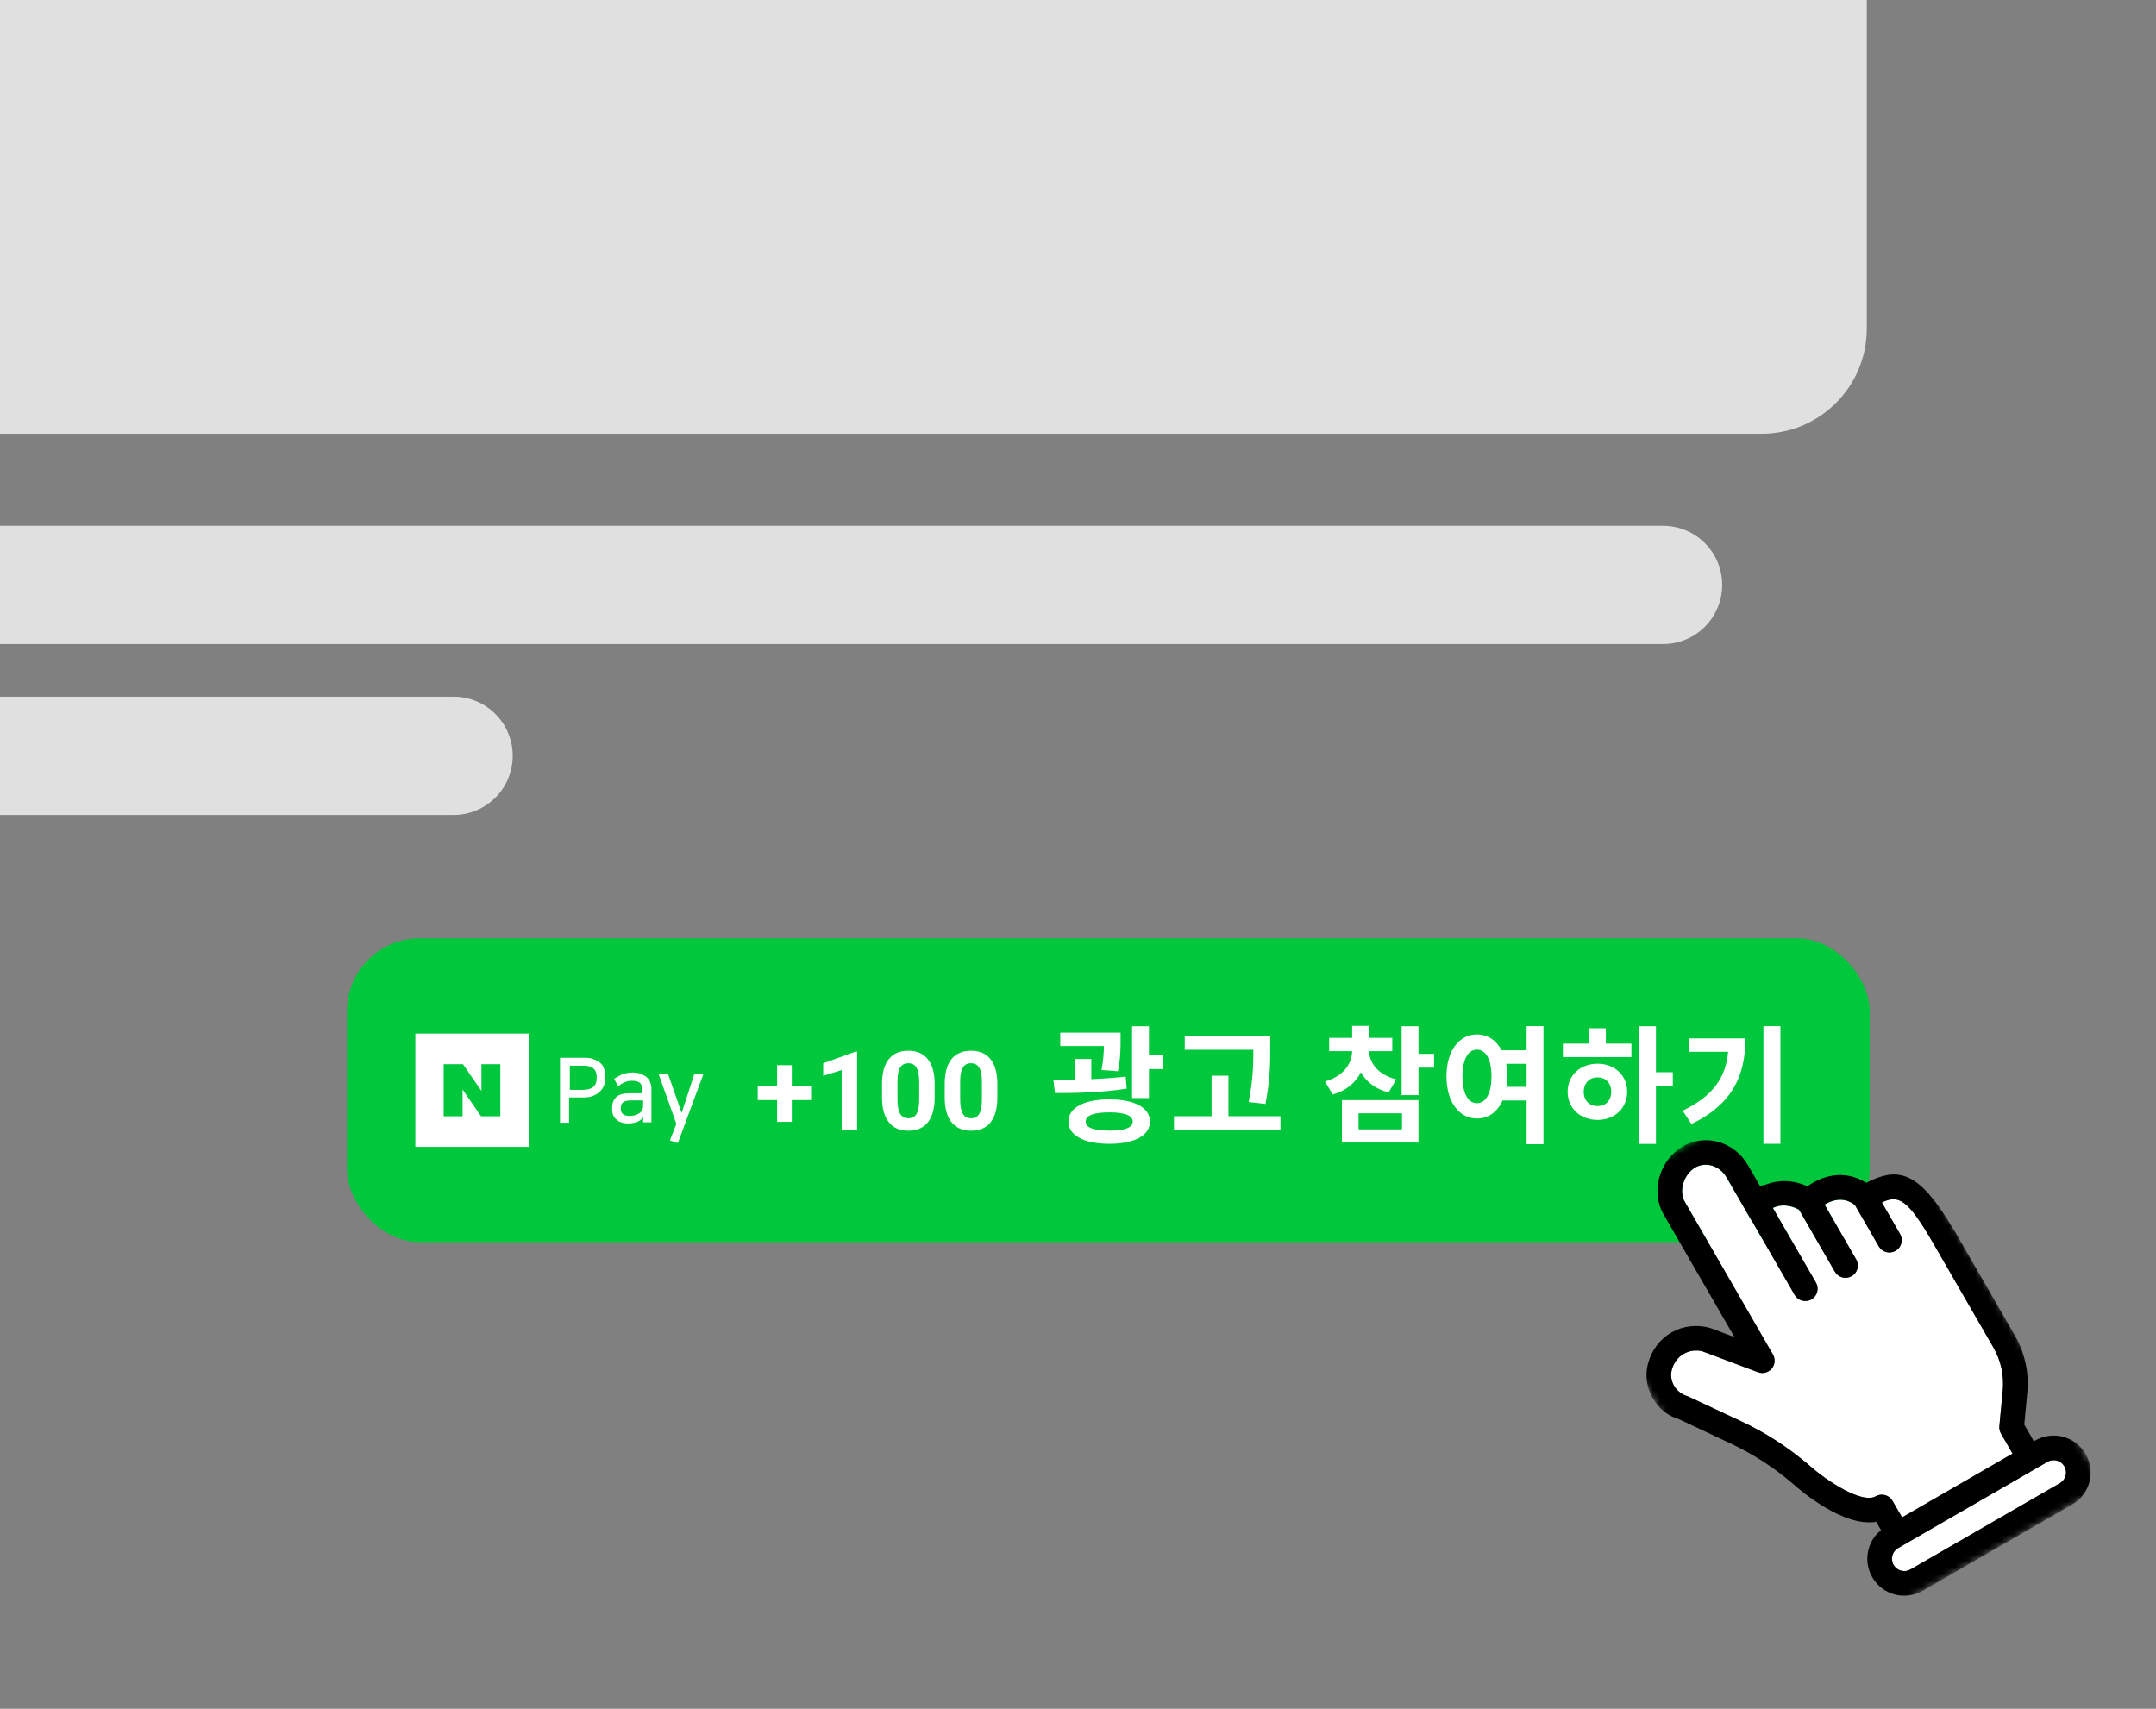 <svg width="328" height="260" viewBox="0 0 328 260" fill="none" xmlns="http://www.w3.org/2000/svg">
<rect x="0" y="0" width="328" height="260" fill="#808080" stroke="none"/>
<rect x="52.778" y="142.778" width="231.667" height="46.222" rx="11.111" fill="#00C73C"/>
<path d="M85.37 160.947H88.875C89.45 160.947 89.909 161.004 90.312 161.177C90.714 161.291 91.059 161.521 91.346 161.751C91.633 161.981 91.806 162.326 91.921 162.671C92.036 163.015 92.093 163.418 92.093 163.762V164.05C92.093 164.452 92.036 164.854 91.863 165.199C91.748 165.544 91.519 165.831 91.231 166.119C90.944 166.406 90.599 166.578 90.197 166.751C89.795 166.923 89.335 166.981 88.76 166.981H86.576V170.831H85.197V160.947H85.37ZM86.692 162.153V165.831H88.645C90.082 165.831 90.772 165.257 90.772 164.05V163.82C90.772 163.245 90.599 162.843 90.254 162.556C89.909 162.268 89.45 162.153 88.76 162.153H86.692Z" fill="white"/>
<path d="M95.599 170.946C94.852 170.946 94.219 170.774 93.817 170.371C93.358 170.027 93.128 169.509 93.128 168.82V168.475C93.128 167.843 93.358 167.326 93.76 166.923C94.162 166.521 94.852 166.349 95.829 166.349H97.725V165.889C97.725 165.372 97.61 165.027 97.38 164.797C97.15 164.567 96.748 164.452 96.173 164.452C95.714 164.452 95.369 164.51 95.024 164.682C94.679 164.797 94.392 165.027 94.047 165.257L93.415 164.165C93.76 163.935 94.162 163.705 94.622 163.476C95.082 163.303 95.599 163.188 96.231 163.188C96.633 163.188 97.035 163.246 97.38 163.361C97.725 163.476 98.012 163.648 98.299 163.82C98.529 164.05 98.759 164.28 98.874 164.567C98.989 164.855 99.104 165.2 99.104 165.544V170.774H97.84V169.912C97.782 170.027 97.667 170.199 97.552 170.314C97.438 170.429 97.323 170.544 97.15 170.601C96.978 170.716 96.748 170.774 96.518 170.831C96.231 170.889 95.943 170.946 95.599 170.946ZM97.782 167.441H95.886C95.369 167.441 95.024 167.556 94.794 167.728C94.564 167.9 94.449 168.188 94.449 168.59V168.762C94.449 169.107 94.564 169.395 94.852 169.567C95.082 169.739 95.426 169.797 95.771 169.797C96.116 169.797 96.403 169.739 96.633 169.682C96.863 169.624 97.093 169.509 97.323 169.337C97.495 169.222 97.61 169.05 97.725 168.877C97.782 168.705 97.84 168.475 97.84 168.188V167.441H97.782Z" fill="white"/>
<path d="M103.701 169.337L105.655 163.361H107.034L103.127 173.934L101.92 173.532L102.897 171.004L100.196 163.418H101.632L103.701 169.337Z" fill="white"/>
<path fill-rule="evenodd" clip-rule="evenodd" d="M63.188 157.269H80.428V174.509H63.188V157.269ZM70.371 165.774L73.187 169.854H76.118V161.924H73.244V166.004L70.429 161.924H67.498V169.854H70.371V165.774Z" fill="white"/>
<path d="M120.46 165.257H123.398V167.381H120.46V170.701H118.222V167.381H115.276V165.257H118.222V162.075H120.46V165.257ZM130.396 171.889H128.044V162.823L125.236 163.694V161.782L130.143 160.024H130.396V171.889ZM142.195 166.99C142.195 168.628 141.856 169.882 141.178 170.75C140.499 171.618 139.507 172.052 138.199 172.052C136.908 172.052 135.92 171.626 135.237 170.774C134.553 169.922 134.203 168.702 134.187 167.112V164.931C134.187 163.276 134.529 162.02 135.212 161.163C135.901 160.306 136.892 159.877 138.183 159.877C139.474 159.877 140.461 160.303 141.145 161.155C141.829 162.001 142.179 163.219 142.195 164.809V166.99ZM139.843 164.597C139.843 163.615 139.707 162.902 139.436 162.457C139.17 162.007 138.752 161.782 138.183 161.782C137.629 161.782 137.22 161.996 136.954 162.425C136.694 162.848 136.555 163.512 136.539 164.418V167.299C136.539 168.265 136.669 168.984 136.93 169.456C137.195 169.922 137.619 170.156 138.199 170.156C138.774 170.156 139.189 169.93 139.444 169.48C139.699 169.03 139.832 168.341 139.843 167.413V164.597ZM151.732 166.99C151.732 168.628 151.393 169.882 150.715 170.75C150.036 171.618 149.044 172.052 147.736 172.052C146.445 172.052 145.457 171.626 144.774 170.774C144.09 169.922 143.74 168.702 143.724 167.112V164.931C143.724 163.276 144.066 162.02 144.749 161.163C145.438 160.306 146.429 159.877 147.72 159.877C149.011 159.877 149.998 160.303 150.682 161.155C151.366 162.001 151.716 163.219 151.732 164.809V166.99ZM149.38 164.597C149.38 163.615 149.244 162.902 148.973 162.457C148.707 162.007 148.289 161.782 147.72 161.782C147.166 161.782 146.757 161.996 146.491 162.425C146.231 162.848 146.092 163.512 146.076 164.418V167.299C146.076 168.265 146.206 168.984 146.467 169.456C146.732 169.922 147.156 170.156 147.736 170.156C148.311 170.156 148.726 169.93 148.981 169.48C149.236 169.03 149.369 168.341 149.38 167.413V164.597Z" fill="white"/>
<path d="M170.07 162.997C170.478 161.053 170.478 159.478 170.478 158.292V157.125H161.3V159.167H167.95C167.931 160.158 167.853 161.325 167.581 162.803L170.07 162.997ZM171.256 163.814C169.583 164.008 167.795 164.125 166.025 164.203V161.131H163.517V164.261C162.37 164.281 161.261 164.281 160.25 164.281L160.503 166.322C163.692 166.322 167.736 166.244 171.411 165.642L171.256 163.814ZM168.767 172.039C166.433 172.039 165.17 171.611 165.17 170.658C165.17 169.706 166.433 169.258 168.767 169.258C171.061 169.258 172.325 169.706 172.325 170.658C172.325 171.611 171.061 172.039 168.767 172.039ZM168.767 167.275C164.936 167.275 162.545 168.539 162.545 170.658C162.545 172.778 164.936 174.042 168.767 174.042C172.558 174.042 174.95 172.778 174.95 170.658C174.95 168.539 172.558 167.275 168.767 167.275ZM174.795 160.547V156.153H172.228V167.081H174.795V162.667H176.953V160.547H174.795ZM192.526 167.975C193.246 164.164 193.246 161.636 193.246 159.4V157.689H180.238V159.731H190.679C190.679 161.811 190.64 164.3 189.96 167.683L192.526 167.975ZM186.888 169.842V163.678H184.321V169.842H178.604V171.903H194.801V169.842H186.888ZM212.417 164.242C209.598 163.503 208.353 161.714 208.275 159.944H211.814V157.922H208.275V156.094H205.709V157.922H202.209V159.944H205.709C205.65 161.889 204.367 163.775 201.567 164.553L202.753 166.536C204.834 165.953 206.253 164.728 207.031 163.153C207.848 164.592 209.228 165.7 211.25 166.225L212.417 164.242ZM206.681 169.394H213.292V171.844H206.681V169.394ZM204.153 173.847H215.8V167.392H204.153V173.847ZM218.173 160.353H215.8V156.153H213.234V166.633H215.8V162.453H218.173V160.353ZM229.196 165.369C229.274 164.883 229.313 164.339 229.313 163.775C229.313 163.094 229.254 162.453 229.138 161.869H232.249V165.369H229.196ZM224.685 167.858C223.382 167.858 222.488 166.439 222.488 163.775C222.488 161.131 223.382 159.711 224.685 159.711C226.007 159.711 226.902 161.131 226.902 163.775C226.902 166.439 226.007 167.858 224.685 167.858ZM232.249 156.133V159.808H228.438C227.64 158.272 226.299 157.397 224.685 157.397C222.021 157.397 220.057 159.847 220.057 163.775C220.057 167.722 222.021 170.192 224.685 170.192C226.415 170.211 227.796 169.2 228.593 167.45H232.249V174.1H234.815V156.133H232.249ZM243.039 168.306C241.833 168.306 240.939 167.489 240.939 166.128C240.939 164.767 241.833 163.931 243.039 163.931C244.245 163.931 245.12 164.767 245.12 166.108C245.12 167.489 244.245 168.306 243.039 168.306ZM243.039 161.85C240.433 161.85 238.489 163.619 238.489 166.108C238.489 168.636 240.433 170.406 243.039 170.406C245.625 170.406 247.55 168.636 247.55 166.108C247.55 163.619 245.625 161.85 243.039 161.85ZM244.303 156.464H241.736V158.797H237.77V160.839H248.192V158.797H244.303V156.464ZM254.492 163.153H251.925V156.153H249.358V174.061H251.925V165.272H254.492V163.153ZM256.94 158V160.042H262.91C262.54 164.008 260.557 166.808 255.987 169.006L257.329 171.028C263.687 167.956 265.535 163.483 265.535 158H256.94ZM268.276 156.133V174.042H270.862V156.133H268.276Z" fill="white"/>
<path d="M0 106H69C73.971 106 78 110.029 78 115C78 119.971 73.971 124 69 124H0V106Z" fill="#E0E0E0"/>
<path d="M0 80H253C257.971 80 262 84.029 262 89C262 93.971 257.971 98 253 98H0V80Z" fill="#E0E0E0"/>
<path d="M0 0H284V50C284 58.837 276.837 66 268 66H0V0Z" fill="#E0E0E0"/>
<g clip-path="url(#clip0)">
<path fill-rule="evenodd" clip-rule="evenodd" d="M289.304 203.174C289.304 203.165 289.305 203.152 289.304 203.143L289.529 203.368L289.304 203.174ZM304.414 218.135C304.219 217.798 304.137 217.408 304.169 217.022L304.684 211.556C304.898 209.273 304.404 207.008 303.251 205.012L294.112 189.183C290.223 182.446 288.865 181.75 286.294 182.958L289.07 187.766C289.589 188.665 289.283 189.807 288.384 190.326C287.488 190.843 286.343 190.539 285.823 189.64L282.215 183.391C281.697 182.928 280.057 181.811 277.576 183.286L282.389 191.623C282.908 192.522 282.599 193.666 281.703 194.183C280.804 194.702 279.662 194.396 279.142 193.497L273.701 184.073C273.085 183.71 271.462 182.976 269.71 183.794L276.269 195.156C276.789 196.055 276.479 197.199 275.583 197.716C274.684 198.235 273.542 197.929 273.023 197.03L266.606 185.915C266.58 185.878 266.542 185.856 266.519 185.817L262.692 179.188C261.646 177.377 259.588 176.713 257.902 177.639C256.148 178.703 255.36 181.214 256.316 182.869L269.73 206.103C270.128 206.792 270.048 207.651 269.535 208.255C269.034 208.856 268.185 209.073 267.447 208.798L259 205.616C258.099 205.374 257.026 205.496 256.143 206.005L256.14 206.007C255.257 206.517 254.615 207.385 254.334 208.457C253.893 210.153 254.978 211.942 256.75 212.447L264.933 216.275C268.609 218.001 272.045 220.219 275.14 222.865C278.09 225.508 283.343 228.834 285.352 227.673C286.245 227.158 287.39 227.462 287.911 228.356L289.37 230.877L306.17 221.177L304.922 219.015L304.414 218.135Z" fill="white"/>
<mask id="mask0" mask-type="alpha" maskUnits="userSpaceOnUse" x="296" y="185" width="3" height="4">
<path fill-rule="evenodd" clip-rule="evenodd" d="M296.47 185.159L298.345 188.406L298.015 188.596L296.141 185.35L296.47 185.159L296.47 185.159Z" fill="white"/>
</mask>
<g mask="url(#mask0)">
<path fill-rule="evenodd" clip-rule="evenodd" d="M296.141 185.35C296.369 185.707 296.595 186.07 296.83 186.462C296.599 186.076 296.366 185.696 296.141 185.35Z" fill="white"/>
</g>
<mask id="mask1" mask-type="alpha" maskUnits="userSpaceOnUse" x="287" y="240" width="5" height="5">
<path fill-rule="evenodd" clip-rule="evenodd" d="M291.728 242.503L288.482 244.377L287.243 242.23L290.489 240.356L291.728 242.503Z" fill="white"/>
</mask>
<g mask="url(#mask1)">
<path fill-rule="evenodd" clip-rule="evenodd" d="M287.243 242.23C288.216 242.702 289.318 242.893 290.403 242.756C289.318 242.893 288.216 242.702 287.243 242.23Z" fill="white"/>
</g>
<mask id="mask2" mask-type="alpha" maskUnits="userSpaceOnUse" x="311" y="216" width="6" height="6">
<path fill-rule="evenodd" clip-rule="evenodd" d="M314.713 216.757L316.588 220.004L313.612 221.721L311.738 218.475L314.713 216.757H314.713Z" fill="white"/>
</mask>
<g mask="url(#mask2)">
<path fill-rule="evenodd" clip-rule="evenodd" d="M311.738 218.475C312.462 218.386 313.194 218.44 313.888 218.623C313.194 218.44 312.462 218.386 311.738 218.475Z" fill="white"/>
</g>
<path fill-rule="evenodd" clip-rule="evenodd" d="M285.223 233.783C284.563 234.658 284.176 235.704 284.098 236.783C284.176 235.704 284.563 234.658 285.223 233.783Z" fill="white"/>
<path fill-rule="evenodd" clip-rule="evenodd" d="M311.496 222.433L309.6 223.528L289.628 235.058L288.771 235.553C287.875 236.07 287.568 237.217 288.085 238.113C288.603 239.009 289.75 239.317 290.646 238.799L313.37 225.679C314.266 225.162 314.573 224.015 314.056 223.119C313.539 222.223 312.392 221.916 311.496 222.433Z" fill="white"/>
<mask id="mask3" mask-type="alpha" maskUnits="userSpaceOnUse" x="316" y="224" width="5" height="4">
<path fill-rule="evenodd" clip-rule="evenodd" d="M319.292 224.687L320.115 226.113L317.139 227.832L316.316 226.406L319.292 224.687V224.687Z" fill="white"/>
</mask>
<g mask="url(#mask3)">
<path fill-rule="evenodd" clip-rule="evenodd" d="M317.864 225.511C317.678 226.208 317.361 226.867 316.918 227.448C317.361 226.867 317.678 226.208 317.864 225.511Z" fill="white"/>
</g>
<mask id="mask4" mask-type="alpha" maskUnits="userSpaceOnUse" x="235" y="159" width="86" height="94">
<path fill-rule="evenodd" clip-rule="evenodd" d="M297.252 239.314L274.391 252.513L235.972 185.969L258.833 172.77L281.695 159.571L320.114 226.114L297.252 239.314Z" fill="white"/>
</mask>
<g mask="url(#mask4)">
<path fill-rule="evenodd" clip-rule="evenodd" d="M313.37 225.679L290.646 238.799C289.75 239.317 288.603 239.009 288.085 238.113C287.568 237.217 287.875 236.07 288.771 235.553L289.628 235.058L309.6 223.528L311.496 222.433C312.392 221.916 313.539 222.223 314.056 223.119C314.573 224.015 314.266 225.162 313.37 225.679ZM289.374 230.877L287.909 228.355C287.389 227.461 286.244 227.157 285.351 227.672C283.345 228.83 278.088 225.506 275.14 222.867C272.044 220.218 268.611 217.997 264.934 216.277L256.753 212.447C254.978 211.943 253.892 210.151 254.334 208.459C254.616 207.387 255.255 206.516 256.138 206.006L256.142 206.004C257.025 205.494 258.099 205.376 259 205.617L267.449 208.795C268.186 209.075 269.035 208.858 269.534 208.253C270.047 207.65 270.126 206.79 269.731 206.105L256.317 182.871C255.359 181.212 256.147 178.701 257.9 177.637C259.586 176.711 261.647 177.379 262.693 179.19L266.52 185.819C266.542 185.858 266.581 185.879 266.604 185.913L273.024 197.032C273.541 197.928 274.688 198.235 275.584 197.718C276.48 197.201 276.787 196.054 276.27 195.158L269.708 183.792C271.463 182.978 273.084 183.709 273.702 184.075L279.143 193.499C279.66 194.395 280.804 194.704 281.703 194.185C282.599 193.668 282.907 192.521 282.389 191.625L277.574 183.285C280.057 181.812 281.698 182.93 282.214 183.389L285.824 189.642C286.341 190.538 287.488 190.845 288.384 190.328C289.284 189.809 289.588 188.663 289.07 187.767L286.295 182.96C288.866 181.752 290.224 182.448 294.113 189.184L303.25 205.01C304.405 207.01 304.898 209.275 304.684 211.558L304.169 217.023C304.137 217.41 304.223 217.798 304.416 218.132L304.924 219.012L306.174 221.177L289.374 230.877ZM313.888 218.624C313.194 218.44 312.462 218.387 311.738 218.476C311.015 218.564 310.293 218.799 309.621 219.187L309.42 219.303L308.17 217.138L307.962 216.778L308.418 211.908C308.705 208.843 308.041 205.811 306.496 203.136L297.359 187.31C297.174 186.989 297.012 186.762 296.831 186.464C296.596 186.071 296.37 185.709 296.14 185.348C291.432 177.937 288.37 177.693 283.908 179.974C281.96 178.706 278.656 177.917 274.957 180.507C273.563 179.839 271.176 179.235 268.556 180.276C268.303 180.301 268.05 180.374 267.813 180.51L267.79 180.524L265.939 177.316C263.879 173.748 259.557 172.448 256.026 174.391C252.439 176.561 251.083 181.305 253.07 184.746L263.868 203.448L260.155 202.055C258.119 201.49 256.027 201.742 254.267 202.758L254.264 202.76C252.508 203.774 251.243 205.46 250.708 207.509C249.754 211.164 252.004 214.994 255.44 215.945L263.34 219.664C266.713 221.249 269.863 223.286 272.669 225.687C274.041 226.917 280.473 232.389 285.432 231.555L286.172 232.829C285.815 233.118 285.49 233.431 285.222 233.785C284.562 234.659 284.175 235.705 284.097 236.784C284.021 237.867 284.256 238.978 284.839 239.988C285.421 240.997 286.266 241.756 287.242 242.232C288.216 242.704 289.316 242.892 290.402 242.757C291.129 242.667 291.848 242.434 292.52 242.046L315.244 228.926C315.916 228.538 316.48 228.031 316.919 227.448C317.357 226.866 317.677 226.205 317.865 225.512C318.235 224.121 318.078 222.589 317.302 221.245C316.526 219.901 315.278 218.999 313.888 218.624Z" fill="black"/>
</g>
</g>
<defs>
<clipPath id="clip0">
<rect width="96" height="96" fill="white" transform="translate(232 158)"/>
</clipPath>
</defs>
</svg>
